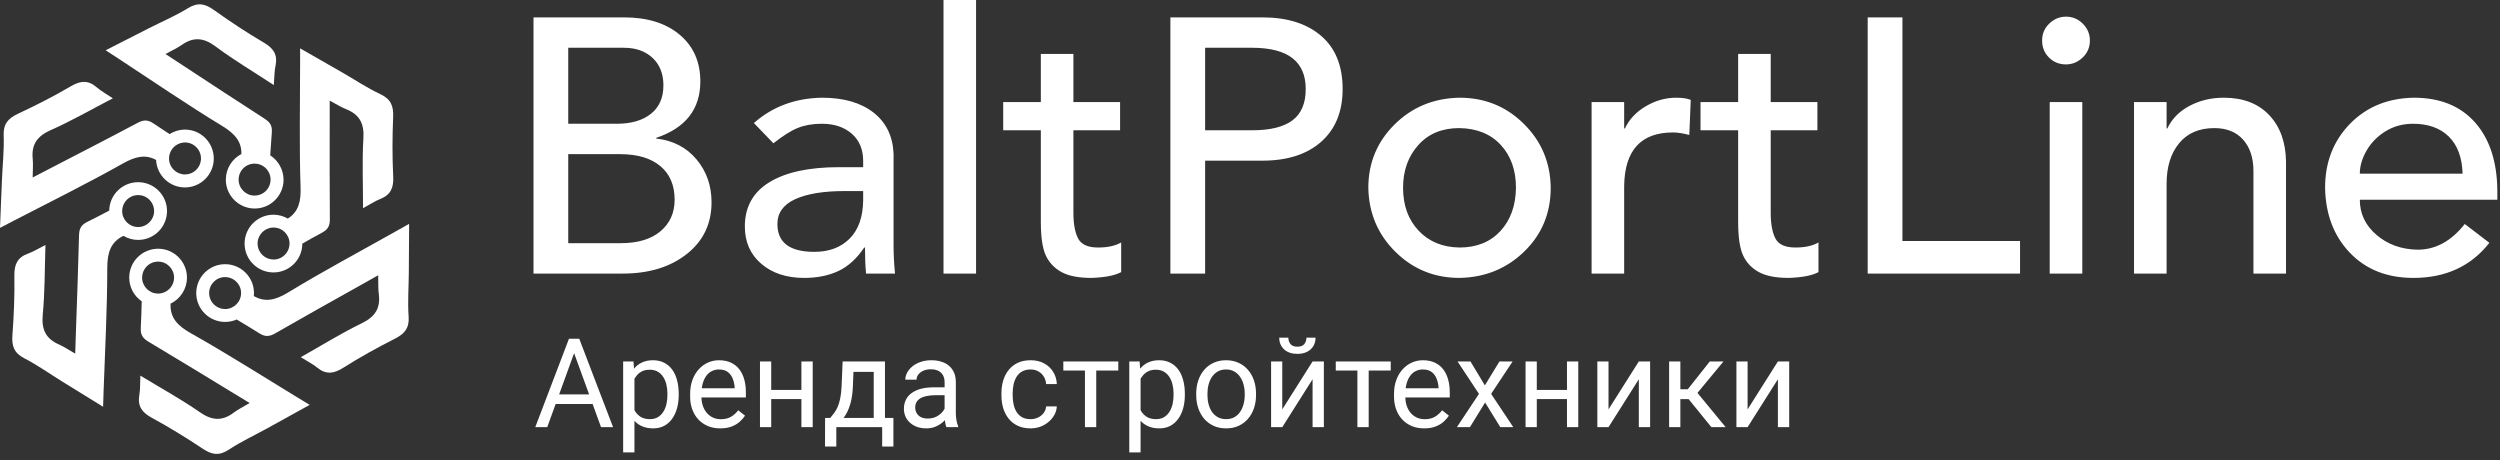 <svg width="402" height="74" viewBox="0 0 402 74" fill="none" xmlns="http://www.w3.org/2000/svg">
<rect x="0" y="0" width="402" height="74" fill="#333333" stroke="none"/>
<path d="M22.206 29.295C19.67 29.295 17.606 31.334 17.564 33.862C16.371 34.5 15.202 35.105 14.017 35.685C12.997 36.191 12.732 36.821 12.707 37.882C12.583 43.029 12.384 48.177 12.21 53.324C12.177 54.377 12.143 55.429 12.094 56.863C10.999 56.242 10.287 55.744 9.507 55.404C7.369 54.476 6.648 52.992 6.872 50.622C7.22 47.008 7.178 43.361 7.311 39.391C6.175 39.962 5.38 40.468 4.518 40.775C2.785 41.388 2.28 42.54 2.313 44.339C2.363 47.522 2.238 50.713 1.998 53.879C1.865 55.637 2.247 56.764 3.921 57.618C6.018 58.695 7.957 60.088 9.972 61.331C12.069 62.632 14.174 63.925 16.578 65.409C16.619 64.274 16.644 63.544 16.661 62.823C16.884 56.258 17.249 49.685 17.249 43.12C17.249 40.642 17.78 38.935 19.844 37.923C20.54 38.338 21.352 38.578 22.214 38.578C24.776 38.578 26.856 36.498 26.856 33.937C26.856 31.375 24.767 29.295 22.206 29.295ZM22.206 36.506C22.189 36.506 22.181 36.506 22.173 36.506C20.772 36.489 19.645 35.346 19.645 33.937C19.645 33.414 19.802 32.934 20.067 32.527C20.523 31.831 21.319 31.367 22.214 31.367H22.223C22.463 31.367 22.687 31.4 22.91 31.458C23.988 31.765 24.784 32.76 24.784 33.937C24.776 35.354 23.623 36.506 22.206 36.506Z" fill="white"/>
<path d="M29.748 20.84C28.837 20.84 27.991 21.105 27.27 21.561C26.383 20.989 25.521 20.418 24.659 19.837C23.723 19.199 23.035 19.274 22.098 19.771C17.556 22.191 12.972 24.537 8.397 26.908C7.46 27.397 6.532 27.877 5.255 28.541C5.263 27.281 5.346 26.419 5.263 25.573C5.023 23.261 5.96 21.893 8.14 20.931C11.455 19.464 14.613 17.641 18.144 15.809C17.091 15.096 16.263 14.657 15.566 14.052C14.182 12.841 12.931 12.966 11.38 13.878C8.637 15.486 5.794 16.936 2.909 18.279C1.318 19.025 0.514 19.912 0.589 21.785C0.68 24.148 0.414 26.51 0.315 28.88C0.207 31.35 0.116 33.821 0 36.639C1.003 36.117 1.649 35.785 2.296 35.445C8.123 32.42 14.033 29.519 19.752 26.294C21.741 25.175 23.374 24.769 25.099 25.722C25.215 28.176 27.254 30.14 29.732 30.14C32.293 30.14 34.374 28.06 34.374 25.498C34.374 22.937 32.31 20.84 29.748 20.84ZM32.31 25.714C32.194 27.024 31.091 28.052 29.748 28.052C29.061 28.052 28.431 27.778 27.966 27.33C27.477 26.866 27.179 26.203 27.179 25.482C27.179 24.172 28.157 23.095 29.425 22.929C29.533 22.912 29.641 22.904 29.748 22.904C30.884 22.904 31.854 23.65 32.194 24.678C32.277 24.927 32.318 25.2 32.318 25.474C32.318 25.557 32.318 25.639 32.31 25.714Z" fill="white"/>
<path d="M47.57 63.751C41.95 60.336 36.413 56.797 30.685 53.581C28.539 52.371 27.312 51.086 27.428 48.823C28.986 48.077 30.064 46.477 30.064 44.637C30.064 42.076 27.983 39.996 25.422 39.996C22.861 39.996 20.78 42.076 20.78 44.637C20.78 46.221 21.576 47.613 22.786 48.45C22.753 49.917 22.712 51.335 22.637 52.744C22.579 53.879 22.993 54.426 23.905 54.965C28.331 57.593 32.716 60.295 37.117 62.964C38.013 63.511 38.916 64.058 40.143 64.804C39.065 65.451 38.278 65.823 37.606 66.337C35.75 67.746 34.1 67.647 32.144 66.288C29.169 64.216 25.969 62.467 22.571 60.403C22.513 61.671 22.562 62.616 22.405 63.519C22.09 65.326 22.844 66.329 24.427 67.191C27.221 68.708 29.939 70.382 32.592 72.148C34.059 73.126 35.228 73.341 36.794 72.305C38.767 71.004 40.93 70.001 43.003 68.857C45.166 67.664 47.329 66.47 49.799 65.102C48.813 64.506 48.191 64.124 47.57 63.751ZM25.422 47.207C24.038 47.207 22.902 46.105 22.852 44.728C22.852 44.695 22.852 44.67 22.852 44.637C22.852 44.579 22.852 44.53 22.861 44.472V44.463V44.455C22.902 43.908 23.109 43.411 23.433 43.013C23.905 42.432 24.618 42.068 25.422 42.068C26.839 42.068 27.991 43.22 27.991 44.637C27.991 45.251 27.776 45.823 27.411 46.262C26.931 46.842 26.218 47.207 25.422 47.207Z" fill="white"/>
<path d="M65.788 35.992C64.802 36.547 64.164 36.904 63.534 37.26C57.806 40.485 52.004 43.576 46.393 46.991C44.354 48.235 42.671 48.682 40.814 47.605C40.831 47.447 40.839 47.29 40.839 47.124C40.839 44.563 38.759 42.482 36.197 42.482C33.636 42.482 31.556 44.563 31.556 47.124C31.556 49.685 33.636 51.766 36.197 51.766C36.861 51.766 37.49 51.625 38.062 51.376C39.314 52.122 40.524 52.852 41.718 53.606C42.679 54.211 43.359 54.12 44.279 53.589C48.738 51.02 53.239 48.516 57.732 45.997C58.652 45.483 59.563 44.961 60.815 44.264C60.848 45.524 60.79 46.386 60.906 47.232C61.221 49.536 60.334 50.928 58.188 51.973C54.922 53.556 51.83 55.479 48.365 57.435C49.443 58.107 50.288 58.529 51.001 59.109C52.427 60.27 53.67 60.104 55.187 59.143C57.873 57.444 60.666 55.894 63.509 54.459C65.076 53.664 65.846 52.744 65.706 50.879C65.54 48.525 65.722 46.146 65.739 43.775C65.755 41.28 65.764 38.81 65.788 35.992ZM36.197 49.694C35.103 49.694 34.167 49.005 33.794 48.036C33.686 47.754 33.628 47.447 33.628 47.124C33.628 45.706 34.78 44.554 36.197 44.554C37.333 44.554 38.303 45.3 38.643 46.32C38.725 46.569 38.767 46.842 38.767 47.124C38.767 48.541 37.606 49.694 36.197 49.694Z" fill="white"/>
<path d="M63.227 28.366C63.069 25.192 63.086 22.001 63.218 18.818C63.293 17.06 62.87 15.941 61.171 15.146C59.033 14.143 57.051 12.817 54.996 11.631C52.857 10.396 50.702 9.178 48.257 7.777C48.257 8.913 48.257 9.642 48.257 10.371C48.257 16.944 48.108 23.517 48.332 30.082C48.415 32.403 48 34.061 46.284 35.147C45.605 34.757 44.809 34.525 43.972 34.525C41.411 34.525 39.33 36.605 39.33 39.167C39.33 41.728 41.411 43.808 43.972 43.808C46.533 43.808 48.614 41.728 48.614 39.175C49.683 38.562 50.736 37.965 51.805 37.401C52.808 36.862 53.056 36.224 53.04 35.163C52.99 30.016 53.015 24.869 53.015 19.721V16.182C54.126 16.77 54.855 17.243 55.642 17.549C57.806 18.403 58.585 19.862 58.436 22.241C58.212 25.863 58.378 29.502 58.378 33.481C59.489 32.876 60.268 32.337 61.13 32.005C62.854 31.326 63.318 30.157 63.227 28.366ZM46.086 40.642C45.663 41.239 45 41.645 44.237 41.72C44.154 41.728 44.071 41.728 43.988 41.728C43.665 41.728 43.358 41.67 43.077 41.562C42.107 41.197 41.419 40.252 41.419 39.158C41.419 37.782 42.505 36.655 43.864 36.589C43.906 36.589 43.947 36.589 43.988 36.589C45.406 36.589 46.558 37.741 46.558 39.158C46.558 39.714 46.384 40.228 46.086 40.642Z" fill="white"/>
<path d="M43.45 24.976C43.525 23.741 43.608 22.531 43.707 21.329C43.806 20.202 43.409 19.638 42.513 19.066C38.178 16.29 33.885 13.447 29.575 10.628C28.696 10.048 27.809 9.476 26.616 8.689C27.718 8.075 28.514 7.727 29.202 7.238C31.108 5.895 32.749 6.045 34.664 7.47C37.573 9.642 40.706 11.499 44.03 13.679C44.13 12.411 44.113 11.474 44.304 10.57C44.677 8.772 43.956 7.744 42.406 6.84C39.662 5.232 37.001 3.467 34.415 1.618C32.99 0.591 31.821 0.334 30.221 1.32C28.207 2.555 26.01 3.492 23.905 4.561C21.7 5.68 19.504 6.807 16.992 8.084C17.937 8.705 18.55 9.103 19.164 9.501C24.659 13.098 30.08 16.828 35.7 20.235C37.698 21.453 38.866 22.713 38.817 24.769C37.333 25.54 36.313 27.098 36.313 28.889C36.313 31.45 38.394 33.53 40.955 33.53C43.516 33.53 45.597 31.45 45.597 28.889C45.58 27.247 44.727 25.805 43.45 24.976ZM43.176 30.148C42.994 30.463 42.754 30.737 42.455 30.953C42.033 31.267 41.502 31.45 40.938 31.45C39.521 31.45 38.369 30.298 38.369 28.88C38.369 28.416 38.493 27.985 38.701 27.612C39.14 26.833 39.977 26.311 40.938 26.311C41.991 26.311 42.895 26.941 43.293 27.852C43.434 28.168 43.508 28.516 43.508 28.88C43.508 29.345 43.384 29.776 43.176 30.148Z" fill="white"/>
<path d="M100.335 2.793C104.098 2.793 107.085 3.724 109.296 5.586C111.507 7.448 112.613 9.95 112.613 13.092C112.613 17.553 110.246 20.579 105.514 22.169V22.286H105.572C108.248 22.596 110.392 23.711 112.002 25.632C113.611 27.552 114.416 29.85 114.416 32.527C114.416 35.979 113.088 38.753 110.43 40.848C107.773 42.942 104.35 43.99 100.16 43.99H85.788V2.793H100.335ZM99.171 19.9C101.499 19.9 103.332 19.367 104.67 18.3C106.008 17.233 106.677 15.711 106.677 13.732C106.677 11.87 106.096 10.396 104.932 9.31C103.768 8.224 102.236 7.681 100.335 7.681H91.374V19.9H99.171ZM99.811 39.102C102.565 39.102 104.699 38.462 106.212 37.182C107.725 35.902 108.481 34.214 108.481 32.12C108.481 29.792 107.715 27.988 106.183 26.708C104.651 25.428 102.488 24.788 99.695 24.788H91.374V39.102H99.811ZM132.164 15.711C135.655 15.711 138.419 16.506 140.455 18.096C142.492 19.687 143.568 21.898 143.685 24.73V39.509C143.685 40.906 143.762 42.399 143.917 43.99H139.262C139.146 42.748 139.088 41.352 139.088 39.8H138.971C137.769 41.584 136.382 42.845 134.811 43.582C133.24 44.319 131.407 44.688 129.312 44.688C126.481 44.688 124.182 43.931 122.417 42.419C120.652 40.906 119.77 38.908 119.77 36.425C119.77 33.283 121.089 30.907 123.726 29.297C126.364 27.688 130.088 26.882 134.898 26.882H138.797V25.893C138.797 24.031 138.186 22.567 136.964 21.5C135.742 20.433 134.142 19.9 132.164 19.9C130.689 19.9 129.4 20.123 128.294 20.569C127.188 21.015 125.879 21.84 124.366 23.042L121.224 19.784C124.211 17.146 127.858 15.788 132.164 15.711ZM125.006 36.018C125.006 39.005 126.985 40.498 130.942 40.498C133.308 40.498 135.199 39.791 136.615 38.375C138.031 36.959 138.758 34.913 138.797 32.236V30.723H135.829C132.416 30.723 129.759 31.159 127.858 32.032C125.957 32.905 125.006 34.234 125.006 36.018ZM156.951 0V43.99H151.715V0H156.951ZM172.604 8.67L172.604 16.409H180.11V20.948H172.604V34.214C172.604 35.999 172.856 37.376 173.36 38.346C173.865 39.315 174.931 39.8 176.561 39.8C178.112 39.8 179.354 39.529 180.285 38.986V43.757C179.276 44.3 177.686 44.61 175.513 44.688C173.418 44.688 171.799 44.368 170.654 43.728C169.51 43.088 168.676 42.196 168.152 41.051C167.629 39.907 167.367 38.113 167.367 35.669V20.947H161.315V16.409H167.367V8.67L172.604 8.67ZM202.978 2.793C206.973 2.793 210.125 3.782 212.433 5.761C214.741 7.739 215.895 10.59 215.895 14.314C215.895 17.922 214.751 20.744 212.462 22.78C210.174 24.817 207.012 25.835 202.978 25.835H193.784V43.99H188.198V2.793H202.978ZM201.348 20.948C204.258 20.948 206.42 20.414 207.836 19.347C209.252 18.28 209.96 16.603 209.96 14.314C209.96 9.892 207.09 7.681 201.348 7.681H193.784V20.947L201.348 20.948ZM234.69 15.711C238.763 15.711 242.215 17.117 245.047 19.929C247.879 22.741 249.314 26.165 249.353 30.199C249.353 34.272 247.937 37.686 245.105 40.44C242.274 43.194 238.802 44.61 234.69 44.688C230.655 44.688 227.223 43.291 224.391 40.498C221.559 37.706 220.104 34.272 220.027 30.199C220.027 26.204 221.433 22.809 224.245 20.017C227.058 17.224 230.539 15.788 234.69 15.711ZM225.613 30.199C225.613 33.031 226.447 35.329 228.115 37.094C229.783 38.86 231.975 39.761 234.69 39.8C237.444 39.8 239.636 38.918 241.265 37.153C242.894 35.388 243.728 33.07 243.767 30.199C243.767 27.367 242.952 25.069 241.323 23.304C239.694 21.539 237.463 20.637 234.632 20.598C231.877 20.598 229.686 21.51 228.056 23.333C226.427 25.156 225.613 27.445 225.613 30.199ZM269.544 15.711C270.514 15.711 271.29 15.827 271.872 16.06L271.639 21.704C270.63 21.432 269.758 21.297 269.021 21.297C263.861 21.297 261.243 24.167 261.165 29.908V43.99H255.928V16.409H261.165V20.657H261.282C261.98 19.183 263.105 17.99 264.656 17.078C266.208 16.166 267.837 15.711 269.544 15.711ZM284.731 8.67L284.731 16.409H292.237V20.948H284.731V34.214C284.731 35.999 284.983 37.376 285.488 38.346C285.992 39.315 287.059 39.8 288.688 39.8C290.24 39.8 291.481 39.529 292.412 38.986V43.757C291.403 44.3 289.813 44.61 287.64 44.688C285.546 44.688 283.926 44.368 282.782 43.728C281.638 43.088 280.803 42.196 280.28 41.051C279.756 39.907 279.494 38.113 279.494 35.669V20.947H273.443V16.409H279.494V8.67L284.731 8.67ZM305.911 2.793V38.753H324.822V43.99H300.325V2.793H305.911ZM332.212 2.677C333.26 2.677 334.161 3.055 334.918 3.811C335.674 4.568 336.053 5.47 336.053 6.517C336.053 7.603 335.665 8.515 334.889 9.252C334.113 9.989 333.221 10.357 332.212 10.357C331.126 10.357 330.214 9.989 329.477 9.252C328.74 8.515 328.372 7.603 328.372 6.517C328.372 5.431 328.76 4.519 329.536 3.782C330.311 3.045 331.204 2.677 332.212 2.677ZM334.831 16.409V43.99H329.594V16.409H334.831ZM357.582 15.711C360.685 15.711 363.119 16.642 364.884 18.504C366.65 20.366 367.551 22.868 367.59 26.01V43.99H362.353V27.523C362.353 25.389 361.8 23.702 360.695 22.46C359.589 21.219 358.047 20.598 356.069 20.598C353.625 20.598 351.734 21.413 350.396 23.042C349.057 24.672 348.388 26.844 348.388 29.559V43.99H343.151V16.409H348.388V20.657H348.505C349.242 19.105 350.435 17.893 352.083 17.02C353.732 16.147 355.565 15.711 357.582 15.711ZM388.13 15.711C392.359 15.711 395.646 17.039 397.993 19.697C400.34 22.354 401.533 26.01 401.572 30.665V32.12H379.46C379.46 34.369 380.362 36.26 382.166 37.793C383.97 39.325 386.171 40.111 388.77 40.149C391.641 40.149 394.162 38.772 396.335 36.018L400.292 39.044C397.343 42.806 393.27 44.688 388.072 44.688C383.844 44.688 380.44 43.34 377.86 40.644C375.281 37.948 373.952 34.466 373.874 30.199C373.874 26.087 375.203 22.664 377.86 19.929C380.517 17.194 383.941 15.788 388.13 15.711ZM395.986 27.93C395.908 25.331 395.171 23.343 393.775 21.966C392.378 20.589 390.458 19.9 388.014 19.9C386.385 19.9 384.92 20.298 383.621 21.093C382.321 21.888 381.303 22.916 380.566 24.177C379.829 25.438 379.46 26.689 379.46 27.93H395.986Z" fill="white"/>
<path d="M92.702 55.729L87.995 68.688H86.071L91.491 54.469H92.731L92.702 55.729ZM96.647 68.688L91.931 55.729L91.901 54.469H93.142L98.581 68.688H96.647ZM96.403 63.424V64.967H88.415V63.424H96.403ZM102.019 60.153V72.751H100.202V58.122H101.862L102.019 60.153ZM109.138 63.317V63.522C109.138 64.29 109.047 65.003 108.864 65.661C108.682 66.312 108.415 66.878 108.063 67.36C107.718 67.842 107.292 68.216 106.784 68.483C106.276 68.75 105.694 68.883 105.036 68.883C104.366 68.883 103.773 68.773 103.259 68.551C102.744 68.33 102.308 68.008 101.95 67.585C101.592 67.161 101.306 66.653 101.091 66.061C100.882 65.469 100.739 64.801 100.661 64.059V62.965C100.739 62.184 100.886 61.484 101.101 60.866C101.315 60.247 101.599 59.72 101.95 59.284C102.308 58.841 102.741 58.506 103.249 58.278C103.757 58.044 104.343 57.926 105.007 57.926C105.671 57.926 106.26 58.056 106.774 58.317C107.289 58.571 107.722 58.935 108.073 59.411C108.425 59.886 108.688 60.456 108.864 61.12C109.047 61.777 109.138 62.51 109.138 63.317ZM107.321 63.522V63.317C107.321 62.79 107.266 62.295 107.155 61.833C107.045 61.364 106.872 60.954 106.638 60.602C106.41 60.244 106.117 59.964 105.759 59.762C105.401 59.554 104.974 59.45 104.479 59.45C104.024 59.45 103.627 59.528 103.288 59.684C102.956 59.84 102.673 60.052 102.438 60.319C102.204 60.579 102.012 60.879 101.862 61.217C101.719 61.549 101.612 61.894 101.54 62.252V64.782C101.67 65.237 101.853 65.667 102.087 66.071C102.321 66.468 102.634 66.79 103.024 67.038C103.415 67.278 103.907 67.399 104.499 67.399C104.987 67.399 105.407 67.298 105.759 67.096C106.117 66.888 106.41 66.605 106.638 66.247C106.872 65.888 107.045 65.478 107.155 65.016C107.266 64.547 107.321 64.049 107.321 63.522ZM115.827 68.883C115.091 68.883 114.424 68.76 113.825 68.512C113.233 68.258 112.722 67.903 112.292 67.448C111.869 66.992 111.543 66.452 111.315 65.827C111.088 65.202 110.974 64.518 110.974 63.776V63.366C110.974 62.506 111.101 61.741 111.354 61.071C111.608 60.394 111.953 59.821 112.39 59.352C112.826 58.883 113.321 58.529 113.874 58.288C114.427 58.047 115 57.926 115.593 57.926C116.348 57.926 116.999 58.056 117.546 58.317C118.099 58.577 118.552 58.942 118.903 59.411C119.255 59.873 119.515 60.42 119.685 61.051C119.854 61.676 119.938 62.36 119.938 63.102V63.913H112.048V62.438H118.132V62.301C118.106 61.833 118.008 61.377 117.839 60.934C117.676 60.491 117.416 60.127 117.058 59.84C116.7 59.554 116.211 59.411 115.593 59.411C115.183 59.411 114.805 59.498 114.46 59.674C114.115 59.844 113.819 60.097 113.571 60.436C113.324 60.775 113.132 61.188 112.995 61.676C112.858 62.165 112.79 62.728 112.79 63.366V63.776C112.79 64.277 112.858 64.749 112.995 65.192C113.138 65.628 113.343 66.012 113.61 66.344C113.884 66.676 114.213 66.937 114.597 67.126C114.987 67.314 115.43 67.409 115.925 67.409C116.563 67.409 117.103 67.278 117.546 67.018C117.989 66.758 118.376 66.409 118.708 65.973L119.802 66.842C119.574 67.187 119.284 67.516 118.933 67.829C118.581 68.141 118.148 68.395 117.634 68.59C117.126 68.786 116.524 68.883 115.827 68.883ZM129.216 62.702V64.166H123.63V62.702H129.216ZM124.011 58.122V68.688H122.204V58.122H124.011ZM130.681 58.122V68.688H128.864V58.122H130.681ZM135.495 58.122H137.302L137.146 62.077C137.106 63.079 136.993 63.945 136.804 64.674C136.615 65.403 136.374 66.025 136.081 66.54C135.788 67.047 135.459 67.474 135.095 67.819C134.737 68.164 134.366 68.454 133.981 68.688H133.083L133.132 67.213L133.503 67.204C133.718 66.95 133.926 66.689 134.128 66.422C134.33 66.149 134.515 65.827 134.685 65.456C134.854 65.078 134.994 64.619 135.104 64.079C135.222 63.532 135.297 62.864 135.329 62.077L135.495 58.122ZM135.944 58.122H142.302V68.688H140.495V59.791H135.944V58.122ZM132.673 67.204H143.659V71.803H141.853V68.688H134.479V71.803H132.663L132.673 67.204ZM151.892 66.881V61.442C151.892 61.025 151.807 60.664 151.638 60.358C151.475 60.045 151.228 59.804 150.896 59.635C150.563 59.466 150.153 59.381 149.665 59.381C149.209 59.381 148.809 59.459 148.464 59.616C148.125 59.772 147.858 59.977 147.663 60.231C147.474 60.485 147.38 60.758 147.38 61.051H145.573C145.573 60.674 145.671 60.299 145.866 59.928C146.062 59.557 146.341 59.222 146.706 58.922C147.077 58.616 147.52 58.376 148.034 58.2C148.555 58.017 149.134 57.926 149.772 57.926C150.541 57.926 151.218 58.056 151.804 58.317C152.396 58.577 152.858 58.971 153.19 59.498C153.529 60.019 153.698 60.674 153.698 61.461V66.383C153.698 66.735 153.728 67.109 153.786 67.506C153.851 67.903 153.946 68.245 154.069 68.532V68.688H152.185C152.093 68.48 152.022 68.203 151.97 67.858C151.918 67.506 151.892 67.181 151.892 66.881ZM152.204 62.282L152.224 63.551H150.397C149.883 63.551 149.424 63.594 149.021 63.678C148.617 63.756 148.278 63.877 148.005 64.04C147.731 64.202 147.523 64.407 147.38 64.655C147.237 64.896 147.165 65.179 147.165 65.504C147.165 65.836 147.24 66.139 147.39 66.413C147.539 66.686 147.764 66.904 148.063 67.067C148.369 67.223 148.744 67.301 149.187 67.301C149.74 67.301 150.228 67.184 150.651 66.95C151.075 66.715 151.41 66.429 151.657 66.09C151.911 65.752 152.048 65.423 152.067 65.104L152.839 65.973C152.793 66.247 152.67 66.549 152.468 66.881C152.266 67.213 151.996 67.532 151.657 67.838C151.325 68.138 150.928 68.388 150.466 68.59C150.01 68.786 149.496 68.883 148.923 68.883C148.207 68.883 147.578 68.743 147.038 68.463C146.504 68.183 146.088 67.809 145.788 67.34C145.495 66.865 145.349 66.335 145.349 65.749C145.349 65.182 145.459 64.684 145.681 64.254C145.902 63.818 146.221 63.457 146.638 63.17C147.054 62.877 147.556 62.656 148.142 62.506C148.728 62.357 149.382 62.282 150.104 62.282H152.204ZM165.729 67.399C166.159 67.399 166.556 67.311 166.921 67.135C167.285 66.96 167.585 66.719 167.819 66.413C168.054 66.1 168.187 65.745 168.22 65.348H169.938C169.906 65.973 169.694 66.556 169.304 67.096C168.92 67.63 168.415 68.063 167.79 68.395C167.165 68.721 166.478 68.883 165.729 68.883C164.935 68.883 164.242 68.743 163.649 68.463C163.063 68.183 162.575 67.799 162.185 67.311C161.8 66.823 161.511 66.263 161.315 65.631C161.127 64.993 161.032 64.32 161.032 63.61V63.2C161.032 62.49 161.127 61.819 161.315 61.188C161.511 60.55 161.8 59.987 162.185 59.498C162.575 59.01 163.063 58.626 163.649 58.346C164.242 58.066 164.935 57.926 165.729 57.926C166.556 57.926 167.279 58.096 167.897 58.434C168.516 58.766 169.001 59.222 169.353 59.801C169.711 60.374 169.906 61.025 169.938 61.754H168.22C168.187 61.318 168.063 60.924 167.849 60.573C167.64 60.221 167.354 59.941 166.989 59.733C166.631 59.518 166.211 59.411 165.729 59.411C165.176 59.411 164.711 59.521 164.333 59.743C163.962 59.958 163.666 60.251 163.444 60.622C163.229 60.986 163.073 61.393 162.976 61.842C162.884 62.285 162.839 62.737 162.839 63.2V63.61C162.839 64.072 162.884 64.528 162.976 64.977C163.067 65.426 163.22 65.833 163.435 66.198C163.656 66.562 163.952 66.855 164.323 67.077C164.701 67.291 165.17 67.399 165.729 67.399ZM176.276 58.122V68.688H174.46V58.122H176.276ZM179.821 58.122V59.586H170.983V58.122H179.821ZM183.405 60.153V72.751H181.589V58.122H183.249L183.405 60.153ZM190.524 63.317V63.522C190.524 64.29 190.433 65.003 190.251 65.661C190.069 66.312 189.802 66.878 189.45 67.36C189.105 67.842 188.679 68.216 188.171 68.483C187.663 68.75 187.08 68.883 186.423 68.883C185.752 68.883 185.16 68.773 184.646 68.551C184.131 68.33 183.695 68.008 183.337 67.585C182.979 67.161 182.692 66.653 182.478 66.061C182.269 65.469 182.126 64.801 182.048 64.059V62.965C182.126 62.184 182.272 61.484 182.487 60.866C182.702 60.247 182.985 59.72 183.337 59.284C183.695 58.841 184.128 58.506 184.636 58.278C185.144 58.044 185.729 57.926 186.394 57.926C187.058 57.926 187.647 58.056 188.161 58.317C188.675 58.571 189.108 58.935 189.46 59.411C189.812 59.886 190.075 60.456 190.251 61.12C190.433 61.777 190.524 62.51 190.524 63.317ZM188.708 63.522V63.317C188.708 62.79 188.653 62.295 188.542 61.833C188.431 61.364 188.259 60.954 188.024 60.602C187.797 60.244 187.504 59.964 187.146 59.762C186.787 59.554 186.361 59.45 185.866 59.45C185.41 59.45 185.013 59.528 184.675 59.684C184.343 59.84 184.06 60.052 183.825 60.319C183.591 60.579 183.399 60.879 183.249 61.217C183.106 61.549 182.998 61.894 182.927 62.252V64.782C183.057 65.237 183.239 65.667 183.474 66.071C183.708 66.468 184.021 66.79 184.411 67.038C184.802 67.278 185.293 67.399 185.886 67.399C186.374 67.399 186.794 67.298 187.146 67.096C187.504 66.888 187.797 66.605 188.024 66.247C188.259 65.888 188.431 65.478 188.542 65.016C188.653 64.547 188.708 64.049 188.708 63.522ZM192.351 63.522V63.297C192.351 62.536 192.461 61.829 192.683 61.178C192.904 60.521 193.223 59.951 193.64 59.469C194.056 58.981 194.561 58.603 195.153 58.336C195.746 58.063 196.41 57.926 197.146 57.926C197.888 57.926 198.555 58.063 199.147 58.336C199.746 58.603 200.254 58.981 200.671 59.469C201.094 59.951 201.416 60.521 201.638 61.178C201.859 61.829 201.97 62.536 201.97 63.297V63.522C201.97 64.284 201.859 64.99 201.638 65.641C201.416 66.292 201.094 66.862 200.671 67.35C200.254 67.832 199.75 68.21 199.157 68.483C198.571 68.75 197.907 68.883 197.165 68.883C196.423 68.883 195.756 68.75 195.163 68.483C194.571 68.21 194.063 67.832 193.64 67.35C193.223 66.862 192.904 66.292 192.683 65.641C192.461 64.99 192.351 64.284 192.351 63.522ZM194.157 63.297V63.522C194.157 64.049 194.219 64.547 194.343 65.016C194.466 65.478 194.652 65.888 194.899 66.247C195.153 66.605 195.469 66.888 195.847 67.096C196.224 67.298 196.664 67.399 197.165 67.399C197.66 67.399 198.093 67.298 198.464 67.096C198.841 66.888 199.154 66.605 199.401 66.247C199.649 65.888 199.834 65.478 199.958 65.016C200.088 64.547 200.153 64.049 200.153 63.522V63.297C200.153 62.776 200.088 62.285 199.958 61.823C199.834 61.354 199.646 60.941 199.392 60.583C199.144 60.218 198.832 59.931 198.454 59.723C198.083 59.515 197.647 59.411 197.146 59.411C196.651 59.411 196.215 59.515 195.837 59.723C195.466 59.931 195.153 60.218 194.899 60.583C194.652 60.941 194.466 61.354 194.343 61.823C194.219 62.285 194.157 62.776 194.157 63.297ZM206.188 65.827L211.062 58.122H212.878V68.688H211.062V60.983L206.188 68.688H204.392V58.122H206.188V65.827ZM210.075 54.294H211.54C211.54 54.801 211.423 55.254 211.188 55.651C210.954 56.041 210.619 56.347 210.183 56.569C209.746 56.79 209.229 56.901 208.63 56.901C207.725 56.901 207.009 56.66 206.481 56.178C205.961 55.69 205.7 55.062 205.7 54.294H207.165C207.165 54.678 207.276 55.016 207.497 55.309C207.718 55.602 208.096 55.748 208.63 55.748C209.151 55.748 209.522 55.602 209.743 55.309C209.965 55.016 210.075 54.678 210.075 54.294ZM220.085 58.122V68.688H218.269V58.122H220.085ZM223.63 58.122V59.586H214.792V58.122H223.63ZM229.011 68.883C228.275 68.883 227.608 68.76 227.009 68.512C226.416 68.258 225.905 67.903 225.476 67.448C225.052 66.992 224.727 66.452 224.499 65.827C224.271 65.202 224.157 64.518 224.157 63.776V63.366C224.157 62.506 224.284 61.741 224.538 61.071C224.792 60.394 225.137 59.821 225.573 59.352C226.009 58.883 226.504 58.529 227.058 58.288C227.611 58.047 228.184 57.926 228.776 57.926C229.532 57.926 230.183 58.056 230.729 58.317C231.283 58.577 231.735 58.942 232.087 59.411C232.438 59.873 232.699 60.42 232.868 61.051C233.037 61.676 233.122 62.36 233.122 63.102V63.913H225.231V62.438H231.315V62.301C231.289 61.833 231.192 61.377 231.022 60.934C230.86 60.491 230.599 60.127 230.241 59.84C229.883 59.554 229.395 59.411 228.776 59.411C228.366 59.411 227.989 59.498 227.644 59.674C227.299 59.844 227.002 60.097 226.755 60.436C226.507 60.775 226.315 61.188 226.179 61.676C226.042 62.165 225.974 62.728 225.974 63.366V63.776C225.974 64.277 226.042 64.749 226.179 65.192C226.322 65.628 226.527 66.012 226.794 66.344C227.067 66.676 227.396 66.937 227.78 67.126C228.171 67.314 228.614 67.409 229.108 67.409C229.746 67.409 230.287 67.278 230.729 67.018C231.172 66.758 231.56 66.409 231.892 65.973L232.985 66.842C232.757 67.187 232.468 67.516 232.116 67.829C231.765 68.141 231.332 68.395 230.817 68.59C230.31 68.786 229.707 68.883 229.011 68.883ZM236.452 58.122L238.767 61.969L241.11 58.122H243.229L239.772 63.336L243.337 68.688H241.247L238.806 64.723L236.364 68.688H234.265L237.819 63.336L234.372 58.122H236.452ZM252.321 62.702V64.166H246.735V62.702H252.321ZM247.116 58.122V68.688H245.31V58.122H247.116ZM253.786 58.122V68.688H251.97V58.122H253.786ZM258.649 65.827L263.522 58.122H265.339V68.688H263.522V60.983L258.649 68.688H256.853V58.122H258.649V65.827ZM270.202 58.122V68.688H268.396V58.122H270.202ZM277.136 58.122L272.126 64.176H269.597L269.323 62.594H271.394L274.938 58.122H277.136ZM275.192 68.688L271.306 63.903L272.468 62.594L277.487 68.688H275.192ZM281.013 65.827L285.886 58.122H287.702V68.688H285.886V60.983L281.013 68.688H279.216V58.122H281.013V65.827Z" fill="white"/>
</svg>
